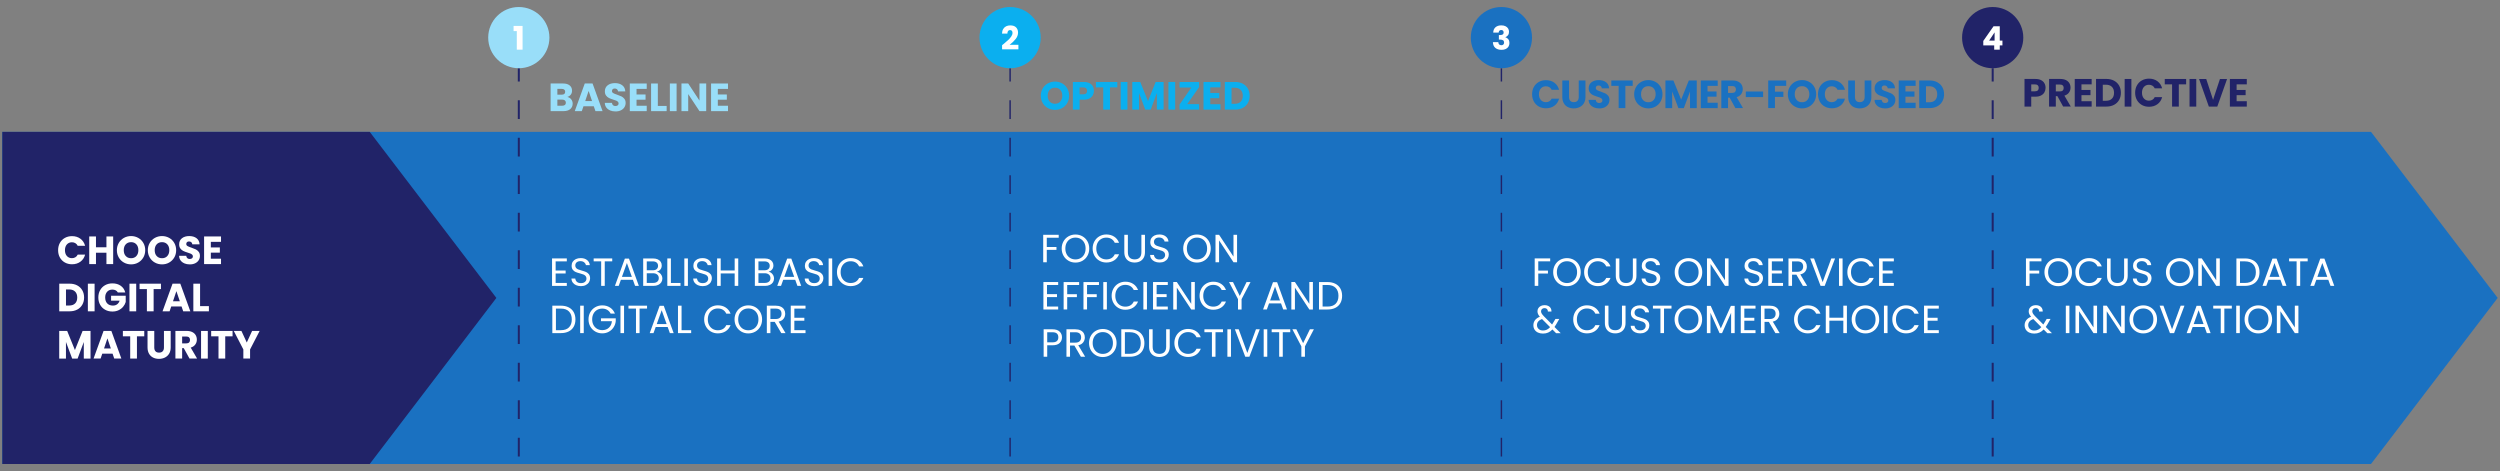 <?xml version="1.0" encoding="UTF-8"?><svg id="Layer_1" xmlns="http://www.w3.org/2000/svg" viewBox="0 0 1600 301.43"><rect x="0" y="0" width="1600" height="301.43" fill="#808080" stroke="none"/><polygon points="1517.45 296.94 1.49 296.94 1.49 84.4 1517.45 84.4 1598.51 190.67 1517.45 296.94" fill="#1a71c1"/><polygon points="236.63 296.94 1.49 296.94 1.49 84.4 236.63 84.4 317.68 190.67 236.63 296.94" fill="#212368"/><path d="M1306.53,165.4v1.86h-7.63v5.92h6.2v1.86h-6.2v7.91h-2.29v-17.56h9.93Z" fill="#fff"/><path d="M1312.8,181.99c-1.34-.76-2.41-1.83-3.19-3.2-.78-1.37-1.17-2.91-1.17-4.62s.39-3.25,1.17-4.62c.78-1.37,1.84-2.44,3.19-3.2s2.83-1.15,4.46-1.15,3.14.38,4.48,1.15,2.4,1.83,3.17,3.19c.77,1.36,1.16,2.91,1.16,4.64s-.39,3.28-1.16,4.64-1.83,2.42-3.17,3.19-2.84,1.15-4.48,1.15-3.12-.38-4.46-1.15ZM1320.57,180.29c.98-.57,1.75-1.39,2.32-2.44s.84-2.28.84-3.68-.28-2.64-.84-3.69c-.56-1.05-1.33-1.86-2.3-2.43-.97-.57-2.08-.86-3.33-.86s-2.35.29-3.33.86c-.97.57-1.74,1.38-2.3,2.43-.56,1.05-.84,2.28-.84,3.69s.28,2.62.84,3.68c.56,1.06,1.33,1.87,2.32,2.44.98.57,2.09.86,3.31.86s2.33-.29,3.31-.86Z" fill="#fff"/><path d="M1329.4,169.55c.77-1.37,1.83-2.44,3.16-3.21,1.33-.77,2.82-1.16,4.45-1.16,1.92,0,3.59.46,5.01,1.39,1.43.92,2.47,2.23,3.12,3.93h-2.75c-.49-1.06-1.19-1.87-2.1-2.44-.92-.57-2.01-.86-3.29-.86s-2.33.29-3.3.86c-.97.57-1.74,1.38-2.29,2.43-.55,1.05-.83,2.28-.83,3.69s.28,2.62.83,3.67c.55,1.05,1.32,1.86,2.29,2.43.97.57,2.07.86,3.3.86s2.37-.28,3.29-.84c.92-.56,1.62-1.37,2.1-2.43h2.75c-.66,1.68-1.7,2.98-3.12,3.89-1.43.92-3.1,1.37-5.01,1.37-1.63,0-3.11-.38-4.45-1.15-1.34-.76-2.39-1.83-3.16-3.19s-1.16-2.9-1.16-4.61.39-3.25,1.16-4.62Z" fill="#fff"/><path d="M1350.79,165.4v11.11c0,1.56.38,2.72,1.15,3.48s1.83,1.13,3.19,1.13,2.4-.38,3.16-1.13,1.15-1.92,1.15-3.48v-11.11h2.29v11.08c0,1.46-.29,2.69-.88,3.69-.59,1-1.38,1.74-2.38,2.23-1,.49-2.12.73-3.36.73s-2.36-.24-3.36-.73c-1-.49-1.79-1.23-2.37-2.23-.58-1-.87-2.23-.87-3.69v-11.08h2.29Z" fill="#fff"/><path d="M1368.01,182.52c-.92-.41-1.63-.98-2.15-1.71-.52-.73-.79-1.57-.81-2.53h2.44c.08.82.42,1.52,1.02,2.08.6.56,1.46.84,2.61.84s1.95-.27,2.58-.82c.63-.55.94-1.25.94-2.1,0-.67-.18-1.22-.55-1.64-.37-.42-.83-.74-1.39-.96s-1.3-.45-2.24-.71c-1.16-.3-2.09-.6-2.78-.91s-1.29-.78-1.79-1.42c-.5-.65-.74-1.52-.74-2.61,0-.96.24-1.81.73-2.54.49-.74,1.17-1.31,2.05-1.71.88-.4,1.89-.6,3.04-.6,1.65,0,2.99.41,4.04,1.23,1.05.82,1.64,1.91,1.78,3.27h-2.52c-.08-.67-.44-1.26-1.06-1.78-.62-.51-1.44-.77-2.47-.77-.96,0-1.74.25-2.34.74-.61.5-.91,1.19-.91,2.08,0,.64.18,1.16.54,1.56.36.4.81.71,1.33.92s1.27.45,2.23.72c1.16.32,2.09.63,2.8.94.71.31,1.31.79,1.81,1.44.5.65.76,1.52.76,2.63,0,.86-.23,1.66-.68,2.42-.45.76-1.12,1.37-2.02,1.84-.89.47-1.94.71-3.15.71s-2.2-.21-3.11-.62Z" fill="#fff"/><path d="M1390.57,181.99c-1.34-.76-2.41-1.83-3.19-3.2-.78-1.37-1.17-2.91-1.17-4.62s.39-3.25,1.17-4.62c.78-1.37,1.84-2.44,3.19-3.2s2.83-1.15,4.46-1.15,3.14.38,4.48,1.15,2.4,1.83,3.17,3.19c.77,1.36,1.16,2.91,1.16,4.64s-.39,3.28-1.16,4.64-1.83,2.42-3.17,3.19-2.84,1.15-4.48,1.15-3.12-.38-4.46-1.15ZM1398.34,180.29c.98-.57,1.75-1.39,2.32-2.44s.84-2.28.84-3.68-.28-2.64-.84-3.69c-.56-1.05-1.33-1.86-2.3-2.43-.97-.57-2.08-.86-3.33-.86s-2.35.29-3.33.86c-.97.57-1.74,1.38-2.3,2.43-.56,1.05-.84,2.28-.84,3.69s.28,2.62.84,3.68c.56,1.06,1.33,1.87,2.32,2.44.98.57,2.09.86,3.31.86s2.33-.29,3.31-.86Z" fill="#fff"/><path d="M1420.67,182.96h-2.29l-9.22-13.98v13.98h-2.29v-17.58h2.29l9.22,13.96v-13.96h2.29v17.58Z" fill="#fff"/><path d="M1441.75,166.47c1.4.71,2.48,1.73,3.22,3.06.75,1.33,1.12,2.89,1.12,4.69s-.37,3.35-1.12,4.67c-.75,1.32-1.82,2.33-3.22,3.02-1.4.7-3.06,1.05-4.98,1.05h-5.47v-17.56h5.47c1.91,0,3.57.36,4.98,1.07ZM1441.96,179.27c1.19-1.2,1.79-2.88,1.79-5.05s-.6-3.89-1.8-5.11c-1.2-1.23-2.93-1.84-5.18-1.84h-3.17v13.81h3.17c2.27,0,4-.6,5.19-1.8Z" fill="#fff"/><path d="M1459.5,179.06h-7.66l-1.41,3.9h-2.42l6.35-17.46h2.65l6.32,17.46h-2.42l-1.41-3.9ZM1458.84,177.19l-3.17-8.87-3.17,8.87h6.35Z" fill="#fff"/><path d="M1476.91,165.4v1.86h-4.79v15.7h-2.29v-15.7h-4.81v-1.86h11.89Z" fill="#fff"/><path d="M1490.11,179.06h-7.66l-1.41,3.9h-2.42l6.35-17.46h2.65l6.32,17.46h-2.42l-1.41-3.9ZM1489.45,177.19l-3.17-8.87-3.17,8.87h6.35Z" fill="#fff"/><path d="M1310.25,213.19l-2.29-2.32c-.86.89-1.77,1.55-2.75,1.98-.97.43-2.08.64-3.3.64s-2.28-.22-3.21-.65c-.93-.44-1.65-1.06-2.17-1.86-.51-.81-.77-1.75-.77-2.82,0-1.23.35-2.31,1.04-3.24s1.73-1.67,3.09-2.2c-.54-.64-.92-1.23-1.16-1.76-.24-.54-.35-1.12-.35-1.76,0-.74.19-1.41.57-2,.38-.6.92-1.06,1.62-1.4s1.52-.5,2.44-.5,1.7.18,2.37.53,1.18.84,1.51,1.47c.34.63.49,1.33.45,2.1h-2.29c.02-.69-.18-1.23-.58-1.62-.4-.39-.92-.59-1.56-.59-.67,0-1.21.19-1.62.57-.41.38-.62.86-.62,1.45,0,.5.14.99.42,1.46.28.47.74,1.05,1.4,1.74l5.24,5.27.45-.71,1.71-2.87h2.47l-2.07,3.58c-.29.5-.62,1.03-1.01,1.59l3.96,3.96h-3ZM1304.37,211c.73-.35,1.42-.9,2.08-1.64l-5.17-5.19c-2.15.82-3.22,2.12-3.22,3.9,0,.99.36,1.81,1.07,2.47.71.66,1.64.98,2.78.98.91,0,1.73-.18,2.46-.53Z" fill="#fff"/><path d="M1324.41,195.63v17.56h-2.29v-17.56h2.29Z" fill="#fff"/><path d="M1342.12,213.19h-2.29l-9.22-13.98v13.98h-2.29v-17.58h2.29l9.22,13.96v-13.96h2.29v17.58Z" fill="#fff"/><path d="M1359.83,213.19h-2.29l-9.22-13.98v13.98h-2.29v-17.58h2.29l9.22,13.96v-13.96h2.29v17.58Z" fill="#fff"/><path d="M1367.24,212.22c-1.34-.76-2.41-1.83-3.19-3.2-.78-1.37-1.17-2.91-1.17-4.62s.39-3.25,1.17-4.62c.78-1.37,1.84-2.44,3.19-3.2s2.83-1.15,4.46-1.15,3.14.38,4.48,1.15,2.4,1.83,3.17,3.19c.77,1.36,1.16,2.91,1.16,4.64s-.39,3.28-1.16,4.64-1.83,2.42-3.17,3.19-2.84,1.15-4.48,1.15-3.12-.38-4.46-1.15ZM1375.01,210.52c.98-.57,1.75-1.39,2.32-2.44s.84-2.28.84-3.68-.28-2.64-.84-3.69c-.56-1.05-1.33-1.86-2.3-2.43-.97-.57-2.08-.86-3.33-.86s-2.35.29-3.33.86c-.97.57-1.74,1.38-2.3,2.43-.56,1.05-.84,2.28-.84,3.69s.28,2.62.84,3.68c.56,1.06,1.33,1.87,2.32,2.44.98.57,2.09.86,3.31.86s2.33-.29,3.31-.86Z" fill="#fff"/><path d="M1398.05,195.63l-6.63,17.56h-2.65l-6.62-17.56h2.44l5.52,15.14,5.52-15.14h2.42Z" fill="#fff"/><path d="M1410.95,209.29h-7.66l-1.41,3.9h-2.42l6.35-17.46h2.65l6.32,17.46h-2.42l-1.41-3.9ZM1410.29,207.42l-3.17-8.87-3.17,8.87h6.35Z" fill="#fff"/><path d="M1428.36,195.63v1.86h-4.79v15.7h-2.29v-15.7h-4.81v-1.86h11.89Z" fill="#fff"/><path d="M1433.47,195.63v17.56h-2.29v-17.56h2.29Z" fill="#fff"/><path d="M1440.88,212.22c-1.34-.76-2.41-1.83-3.19-3.2-.78-1.37-1.17-2.91-1.17-4.62s.39-3.25,1.17-4.62c.78-1.37,1.84-2.44,3.19-3.2s2.83-1.15,4.46-1.15,3.14.38,4.48,1.15,2.4,1.83,3.17,3.19c.77,1.36,1.16,2.91,1.16,4.64s-.39,3.28-1.16,4.64-1.83,2.42-3.17,3.19-2.84,1.15-4.48,1.15-3.12-.38-4.46-1.15ZM1448.65,210.52c.98-.57,1.75-1.39,2.32-2.44s.84-2.28.84-3.68-.28-2.64-.84-3.69c-.56-1.05-1.33-1.86-2.3-2.43-.97-.57-2.08-.86-3.33-.86s-2.35.29-3.33.86c-.97.57-1.74,1.38-2.3,2.43-.56,1.05-.84,2.28-.84,3.69s.28,2.62.84,3.68c.56,1.06,1.33,1.87,2.32,2.44.98.57,2.09.86,3.31.86s2.33-.29,3.31-.86Z" fill="#fff"/><path d="M1470.98,213.19h-2.29l-9.22-13.98v13.98h-2.29v-17.58h2.29l9.22,13.96v-13.96h2.29v17.58Z" fill="#fff"/><rect x="1294.2" y="47.15" width="260.64" height="89.75" transform="translate(-.28 4.38) rotate(-.18)" fill="none"/><path d="M1308.46,59.04c-.47.85-1.19,1.53-2.17,2.05-.97.52-2.18.78-3.63.78h-2.67v6.35h-4.31v-17.69h6.98c1.41,0,2.6.24,3.58.73.97.49,1.7,1.16,2.19,2.02s.73,1.84.73,2.95c0,1.02-.24,1.96-.71,2.81ZM1304.18,57.87c.4-.39.6-.93.6-1.64s-.2-1.25-.6-1.64c-.4-.39-1.02-.58-1.84-.58h-2.34v4.43h2.34c.82,0,1.44-.19,1.84-.58Z" fill="#212368"/><path d="M1320.43,68.22l-3.68-6.68h-1.03v6.68h-4.31v-17.69h7.23c1.39,0,2.58.24,3.57.73.98.49,1.72,1.16,2.2,2,.49.85.73,1.79.73,2.83,0,1.18-.33,2.23-1,3.15-.66.92-1.64,1.58-2.93,1.96l4.08,7h-4.86ZM1315.72,58.5h2.67c.79,0,1.38-.19,1.78-.58.39-.39.59-.93.59-1.64s-.2-1.2-.59-1.59c-.39-.39-.99-.58-1.78-.58h-2.67v4.38Z" fill="#212368"/><path d="M1332.14,53.99v3.58h5.77v3.33h-5.77v3.88h6.52v3.45h-10.83v-17.69h10.83v3.45h-6.52Z" fill="#212368"/><path d="M1352.98,51.64c1.39.74,2.47,1.78,3.24,3.11.76,1.34,1.15,2.88,1.15,4.62s-.38,3.27-1.15,4.61c-.76,1.34-1.85,2.39-3.25,3.12-1.4.74-3.03,1.11-4.88,1.11h-6.63v-17.69h6.63c1.86,0,3.49.37,4.89,1.11ZM1351.62,63.16c.91-.89,1.36-2.15,1.36-3.78s-.45-2.9-1.36-3.8c-.91-.91-2.18-1.36-3.8-1.36h-2.04v10.28h2.04c1.63,0,2.9-.44,3.8-1.34Z" fill="#212368"/><path d="M1364.09,50.54v17.69h-4.31v-17.69h4.31Z" fill="#212368"/><path d="M1367.62,54.68c.76-1.37,1.81-2.44,3.16-3.2,1.35-.76,2.88-1.15,4.6-1.15,2.1,0,3.9.55,5.39,1.66,1.49,1.11,2.49,2.62,3,4.53h-4.74c-.35-.74-.85-1.3-1.5-1.69-.65-.39-1.38-.58-2.21-.58-1.33,0-2.4.46-3.22,1.39-.82.92-1.23,2.16-1.23,3.7s.41,2.78,1.23,3.7c.82.92,1.9,1.39,3.22,1.39.82,0,1.56-.19,2.21-.58.65-.39,1.15-.95,1.5-1.69h4.74c-.5,1.91-1.5,3.42-3,4.52-1.5,1.1-3.29,1.65-5.39,1.65-1.71,0-3.25-.38-4.6-1.15-1.35-.76-2.41-1.83-3.16-3.19-.76-1.36-1.13-2.91-1.13-4.66s.38-3.3,1.13-4.67Z" fill="#212368"/><path d="M1399.13,50.54v3.45h-4.69v14.23h-4.31v-14.23h-4.69v-3.45h13.68Z" fill="#212368"/><path d="M1405.61,50.54v17.69h-4.31v-17.69h4.31Z" fill="#212368"/><path d="M1425.33,50.54l-6.27,17.69h-5.39l-6.27-17.69h4.58l4.38,13.35,4.41-13.35h4.56Z" fill="#212368"/><path d="M1431.43,53.99v3.58h5.77v3.33h-5.77v3.88h6.52v3.45h-10.83v-17.69h10.83v3.45h-6.52Z" fill="#212368"/><path d="M992.12,165.4v1.86h-7.63v5.92h6.2v1.86h-6.2v7.91h-2.29v-17.56h9.93Z" fill="#fff"/><path d="M998.39,181.99c-1.34-.76-2.41-1.83-3.19-3.2-.78-1.37-1.17-2.91-1.17-4.62s.39-3.25,1.17-4.62c.78-1.37,1.84-2.44,3.19-3.2s2.83-1.15,4.46-1.15,3.14.38,4.48,1.15,2.4,1.83,3.17,3.19c.77,1.36,1.16,2.91,1.16,4.64s-.39,3.28-1.16,4.64-1.83,2.42-3.17,3.19-2.84,1.15-4.48,1.15-3.12-.38-4.46-1.15ZM1006.17,180.29c.98-.57,1.75-1.39,2.32-2.44s.84-2.28.84-3.68-.28-2.64-.84-3.69c-.56-1.05-1.33-1.86-2.3-2.43-.97-.57-2.08-.86-3.33-.86s-2.35.29-3.33.86c-.97.57-1.74,1.38-2.3,2.43-.56,1.05-.84,2.28-.84,3.69s.28,2.62.84,3.68c.56,1.06,1.33,1.87,2.32,2.44.98.57,2.09.86,3.31.86s2.33-.29,3.31-.86Z" fill="#fff"/><path d="M1015,169.55c.77-1.37,1.83-2.44,3.16-3.21,1.33-.77,2.82-1.16,4.45-1.16,1.92,0,3.59.46,5.01,1.39,1.43.92,2.47,2.23,3.12,3.93h-2.75c-.49-1.06-1.19-1.87-2.1-2.44-.92-.57-2.01-.86-3.29-.86s-2.33.29-3.3.86c-.97.57-1.74,1.38-2.29,2.43-.55,1.05-.83,2.28-.83,3.69s.28,2.62.83,3.67c.55,1.05,1.32,1.86,2.29,2.43.97.57,2.07.86,3.3.86s2.37-.28,3.29-.84c.92-.56,1.62-1.37,2.1-2.43h2.75c-.66,1.68-1.7,2.98-3.12,3.89-1.43.92-3.1,1.37-5.01,1.37-1.63,0-3.11-.38-4.45-1.15-1.34-.76-2.39-1.83-3.16-3.19s-1.16-2.9-1.16-4.61.39-3.25,1.16-4.62Z" fill="#fff"/><path d="M1036.38,165.4v11.11c0,1.56.38,2.72,1.15,3.48s1.83,1.13,3.19,1.13,2.4-.38,3.16-1.13,1.15-1.92,1.15-3.48v-11.11h2.29v11.08c0,1.46-.29,2.69-.88,3.69-.59,1-1.38,1.74-2.38,2.23-1,.49-2.12.73-3.36.73s-2.36-.24-3.36-.73c-1-.49-1.79-1.23-2.37-2.23-.58-1-.87-2.23-.87-3.69v-11.08h2.29Z" fill="#fff"/><path d="M1053.6,182.52c-.92-.41-1.63-.98-2.15-1.71-.52-.73-.79-1.57-.81-2.53h2.44c.08.82.42,1.52,1.02,2.08.6.56,1.46.84,2.61.84s1.95-.27,2.58-.82c.63-.55.94-1.25.94-2.1,0-.67-.18-1.22-.55-1.64-.37-.42-.83-.74-1.39-.96s-1.3-.45-2.24-.71c-1.16-.3-2.09-.6-2.78-.91s-1.29-.78-1.79-1.42c-.5-.65-.74-1.52-.74-2.61,0-.96.24-1.81.73-2.54.49-.74,1.17-1.31,2.05-1.71.88-.4,1.89-.6,3.04-.6,1.65,0,2.99.41,4.04,1.23,1.05.82,1.64,1.91,1.78,3.27h-2.52c-.08-.67-.44-1.26-1.06-1.78-.62-.51-1.44-.77-2.47-.77-.96,0-1.74.25-2.34.74-.61.5-.91,1.19-.91,2.08,0,.64.18,1.16.54,1.56.36.4.81.71,1.33.92s1.27.45,2.23.72c1.16.32,2.09.63,2.8.94.71.31,1.31.79,1.81,1.44.5.65.76,1.52.76,2.63,0,.86-.23,1.66-.68,2.42-.45.76-1.12,1.37-2.02,1.84-.89.47-1.94.71-3.15.71s-2.2-.21-3.11-.62Z" fill="#fff"/><path d="M1076.16,181.99c-1.34-.76-2.41-1.83-3.19-3.2-.78-1.37-1.17-2.91-1.17-4.62s.39-3.25,1.17-4.62c.78-1.37,1.84-2.44,3.19-3.2s2.83-1.15,4.46-1.15,3.14.38,4.48,1.15,2.4,1.83,3.17,3.19c.77,1.36,1.16,2.91,1.16,4.64s-.39,3.28-1.16,4.64-1.83,2.42-3.17,3.19-2.84,1.15-4.48,1.15-3.12-.38-4.46-1.15ZM1083.94,180.29c.98-.57,1.75-1.39,2.32-2.44s.84-2.28.84-3.68-.28-2.64-.84-3.69c-.56-1.05-1.33-1.86-2.3-2.43-.97-.57-2.08-.86-3.33-.86s-2.35.29-3.33.86c-.97.57-1.74,1.38-2.3,2.43-.56,1.05-.84,2.28-.84,3.69s.28,2.62.84,3.68c.56,1.06,1.33,1.87,2.32,2.44.98.57,2.09.86,3.31.86s2.33-.29,3.31-.86Z" fill="#fff"/><path d="M1106.27,182.96h-2.29l-9.22-13.98v13.98h-2.29v-17.58h2.29l9.22,13.96v-13.96h2.29v17.58Z" fill="#fff"/><path d="M1119.36,182.52c-.92-.41-1.63-.98-2.15-1.71-.52-.73-.79-1.57-.81-2.53h2.44c.08.82.42,1.52,1.02,2.08.6.56,1.46.84,2.61.84s1.95-.27,2.58-.82c.63-.55.94-1.25.94-2.1,0-.67-.18-1.22-.55-1.64-.37-.42-.83-.74-1.39-.96s-1.3-.45-2.24-.71c-1.16-.3-2.09-.6-2.78-.91s-1.29-.78-1.79-1.42c-.5-.65-.74-1.52-.74-2.61,0-.96.24-1.81.73-2.54.49-.74,1.17-1.31,2.05-1.71.88-.4,1.89-.6,3.04-.6,1.65,0,2.99.41,4.04,1.23,1.05.82,1.64,1.91,1.78,3.27h-2.52c-.08-.67-.44-1.26-1.06-1.78-.62-.51-1.44-.77-2.47-.77-.96,0-1.74.25-2.34.74-.61.5-.91,1.19-.91,2.08,0,.64.18,1.16.54,1.56.36.4.81.71,1.33.92s1.27.45,2.23.72c1.16.32,2.09.63,2.8.94.71.31,1.31.79,1.81,1.44.5.65.76,1.52.76,2.63,0,.86-.23,1.66-.68,2.42-.45.76-1.12,1.37-2.02,1.84-.89.47-1.94.71-3.15.71s-2.2-.21-3.11-.62Z" fill="#fff"/><path d="M1133.98,167.27v5.87h6.4v1.89h-6.4v6.05h7.16v1.89h-9.45v-17.58h9.45v1.89h-7.16Z" fill="#fff"/><path d="M1153.86,182.96l-4.18-7.18h-2.77v7.18h-2.29v-17.56h5.67c1.33,0,2.45.23,3.36.68.92.45,1.6,1.07,2.05,1.84.45.77.68,1.65.68,2.65,0,1.21-.35,2.28-1.05,3.2s-1.74,1.54-3.14,1.84l4.41,7.36h-2.75ZM1146.91,173.94h3.38c1.24,0,2.17-.31,2.8-.92.62-.61.93-1.43.93-2.46s-.31-1.85-.92-2.42c-.61-.57-1.55-.86-2.81-.86h-3.38v6.65Z" fill="#fff"/><path d="M1174.44,165.4l-6.63,17.56h-2.65l-6.62-17.56h2.44l5.52,15.14,5.52-15.14h2.42Z" fill="#fff"/><path d="M1179.25,165.4v17.56h-2.29v-17.56h2.29Z" fill="#fff"/><path d="M1183.46,169.55c.77-1.37,1.83-2.44,3.16-3.21,1.33-.77,2.82-1.16,4.45-1.16,1.92,0,3.59.46,5.01,1.39,1.43.92,2.47,2.23,3.12,3.93h-2.75c-.49-1.06-1.19-1.87-2.1-2.44-.92-.57-2.01-.86-3.29-.86s-2.33.29-3.3.86c-.97.57-1.74,1.38-2.29,2.43-.55,1.05-.83,2.28-.83,3.69s.28,2.62.83,3.67c.55,1.05,1.32,1.86,2.29,2.43.97.57,2.07.86,3.3.86s2.37-.28,3.29-.84c.92-.56,1.62-1.37,2.1-2.43h2.75c-.66,1.68-1.7,2.98-3.12,3.89-1.43.92-3.1,1.37-5.01,1.37-1.63,0-3.11-.38-4.45-1.15-1.34-.76-2.39-1.83-3.16-3.19s-1.16-2.9-1.16-4.61.39-3.25,1.16-4.62Z" fill="#fff"/><path d="M1204.9,167.27v5.87h6.4v1.89h-6.4v6.05h7.16v1.89h-9.45v-17.58h9.45v1.89h-7.16Z" fill="#fff"/><path d="M995.85,213.19l-2.29-2.32c-.86.89-1.77,1.55-2.75,1.98-.97.43-2.08.64-3.3.64s-2.28-.22-3.21-.65c-.93-.44-1.65-1.06-2.17-1.86-.51-.81-.77-1.75-.77-2.82,0-1.23.35-2.31,1.04-3.24s1.73-1.67,3.09-2.2c-.54-.64-.92-1.23-1.16-1.76-.24-.54-.35-1.12-.35-1.76,0-.74.19-1.41.57-2,.38-.6.92-1.06,1.62-1.4s1.52-.5,2.44-.5,1.7.18,2.37.53,1.18.84,1.51,1.47c.34.63.49,1.33.45,2.1h-2.29c.02-.69-.18-1.23-.58-1.62-.4-.39-.92-.59-1.56-.59-.67,0-1.21.19-1.62.57-.41.38-.62.86-.62,1.45,0,.5.14.99.42,1.46.28.47.74,1.05,1.4,1.74l5.24,5.27.45-.71,1.71-2.87h2.47l-2.07,3.58c-.29.5-.62,1.03-1.01,1.59l3.96,3.96h-3ZM989.97,211c.73-.35,1.42-.9,2.08-1.64l-5.17-5.19c-2.15.82-3.22,2.12-3.22,3.9,0,.99.36,1.81,1.07,2.47.71.66,1.64.98,2.78.98.91,0,1.73-.18,2.46-.53Z" fill="#fff"/><path d="M1008.02,199.78c.77-1.37,1.83-2.44,3.16-3.21,1.33-.77,2.82-1.16,4.45-1.16,1.92,0,3.59.46,5.01,1.39,1.43.92,2.47,2.23,3.12,3.93h-2.75c-.49-1.06-1.19-1.87-2.1-2.44-.92-.57-2.01-.86-3.29-.86s-2.33.29-3.3.86c-.97.57-1.74,1.38-2.29,2.43-.55,1.05-.83,2.28-.83,3.69s.28,2.62.83,3.67c.55,1.05,1.32,1.86,2.29,2.43.97.57,2.07.86,3.3.86s2.37-.28,3.29-.84c.92-.56,1.62-1.37,2.1-2.43h2.75c-.66,1.68-1.7,2.98-3.12,3.89-1.43.92-3.1,1.37-5.01,1.37-1.63,0-3.11-.38-4.45-1.15-1.34-.76-2.39-1.83-3.16-3.19s-1.16-2.9-1.16-4.61.39-3.25,1.16-4.62Z" fill="#fff"/><path d="M1029.41,195.63v11.11c0,1.56.38,2.72,1.15,3.48s1.83,1.13,3.19,1.13,2.4-.38,3.16-1.13,1.15-1.92,1.15-3.48v-11.11h2.29v11.08c0,1.46-.29,2.69-.88,3.69-.59,1-1.38,1.74-2.38,2.23-1,.49-2.12.73-3.36.73s-2.36-.24-3.36-.73c-1-.49-1.79-1.23-2.37-2.23-.58-1-.87-2.23-.87-3.69v-11.08h2.29Z" fill="#fff"/><path d="M1046.62,212.75c-.92-.41-1.63-.98-2.15-1.71-.52-.73-.79-1.57-.81-2.53h2.44c.08.82.42,1.52,1.02,2.08.6.56,1.46.84,2.61.84s1.95-.27,2.58-.82c.63-.55.94-1.25.94-2.1,0-.67-.18-1.22-.55-1.64-.37-.42-.83-.74-1.39-.96s-1.3-.45-2.24-.71c-1.16-.3-2.09-.6-2.78-.91s-1.29-.78-1.79-1.42c-.5-.65-.74-1.52-.74-2.61,0-.96.24-1.81.73-2.54.49-.74,1.17-1.31,2.05-1.71.88-.4,1.89-.6,3.04-.6,1.65,0,2.99.41,4.04,1.23,1.05.82,1.64,1.91,1.78,3.27h-2.52c-.08-.67-.44-1.26-1.06-1.78-.62-.51-1.44-.77-2.47-.77-.96,0-1.74.25-2.34.74-.61.5-.91,1.19-.91,2.08,0,.64.18,1.16.54,1.56.36.4.81.71,1.33.92s1.27.45,2.23.72c1.16.32,2.09.63,2.8.94.71.31,1.31.79,1.81,1.44.5.65.76,1.52.76,2.63,0,.86-.23,1.66-.68,2.42-.45.76-1.12,1.37-2.02,1.84-.89.47-1.94.71-3.15.71s-2.2-.21-3.11-.62Z" fill="#fff"/><path d="M1069.76,195.63v1.86h-4.79v15.7h-2.29v-15.7h-4.81v-1.86h11.89Z" fill="#fff"/><path d="M1076.09,212.22c-1.34-.76-2.41-1.83-3.19-3.2-.78-1.37-1.17-2.91-1.17-4.62s.39-3.25,1.17-4.62c.78-1.37,1.84-2.44,3.19-3.2s2.83-1.15,4.46-1.15,3.14.38,4.48,1.15,2.4,1.83,3.17,3.19c.77,1.36,1.16,2.91,1.16,4.64s-.39,3.28-1.16,4.64-1.83,2.42-3.17,3.19-2.84,1.15-4.48,1.15-3.12-.38-4.46-1.15ZM1083.86,210.52c.98-.57,1.75-1.39,2.32-2.44s.84-2.28.84-3.68-.28-2.64-.84-3.69c-.56-1.05-1.33-1.86-2.3-2.43-.97-.57-2.08-.86-3.33-.86s-2.35.29-3.33.86c-.97.57-1.74,1.38-2.3,2.43-.56,1.05-.84,2.28-.84,3.69s.28,2.62.84,3.68c.56,1.06,1.33,1.87,2.32,2.44.98.57,2.09.86,3.31.86s2.33-.29,3.31-.86Z" fill="#fff"/><path d="M1110.2,195.76v17.43h-2.29v-13l-5.79,13h-1.61l-5.82-13.02v13.02h-2.29v-17.43h2.47l6.45,14.41,6.45-14.41h2.44Z" fill="#fff"/><path d="M1116.37,197.5v5.87h6.4v1.89h-6.4v6.05h7.16v1.89h-9.45v-17.58h9.45v1.89h-7.16Z" fill="#fff"/><path d="M1136.25,213.19l-4.18-7.18h-2.77v7.18h-2.29v-17.56h5.67c1.33,0,2.45.23,3.36.68.92.45,1.6,1.07,2.05,1.84.45.77.68,1.65.68,2.65,0,1.21-.35,2.28-1.05,3.2s-1.74,1.54-3.14,1.84l4.41,7.36h-2.75ZM1129.29,204.17h3.38c1.24,0,2.17-.31,2.8-.92.62-.61.93-1.43.93-2.46s-.31-1.85-.92-2.42c-.61-.57-1.55-.86-2.81-.86h-3.38v6.65Z" fill="#fff"/><path d="M1149.35,199.78c.77-1.37,1.83-2.44,3.16-3.21,1.33-.77,2.82-1.16,4.45-1.16,1.92,0,3.59.46,5.01,1.39,1.43.92,2.47,2.23,3.12,3.93h-2.75c-.49-1.06-1.19-1.87-2.1-2.44-.92-.57-2.01-.86-3.29-.86s-2.33.29-3.3.86c-.97.57-1.74,1.38-2.29,2.43-.55,1.05-.83,2.28-.83,3.69s.28,2.62.83,3.67c.55,1.05,1.32,1.86,2.29,2.43.97.57,2.07.86,3.3.86s2.37-.28,3.29-.84c.92-.56,1.62-1.37,2.1-2.43h2.75c-.66,1.68-1.7,2.98-3.12,3.89-1.43.92-3.1,1.37-5.01,1.37-1.63,0-3.11-.38-4.45-1.15-1.34-.76-2.39-1.83-3.16-3.19s-1.16-2.9-1.16-4.61.39-3.25,1.16-4.62Z" fill="#fff"/><path d="M1182.02,195.63v17.56h-2.29v-7.96h-8.94v7.96h-2.29v-17.56h2.29v7.71h8.94v-7.71h2.29Z" fill="#fff"/><path d="M1189.43,212.22c-1.34-.76-2.41-1.83-3.19-3.2-.78-1.37-1.17-2.91-1.17-4.62s.39-3.25,1.17-4.62c.78-1.37,1.84-2.44,3.19-3.2s2.83-1.15,4.46-1.15,3.14.38,4.48,1.15,2.4,1.83,3.17,3.19c.77,1.36,1.16,2.91,1.16,4.64s-.39,3.28-1.16,4.64-1.83,2.42-3.17,3.19-2.84,1.15-4.48,1.15-3.12-.38-4.46-1.15ZM1197.2,210.52c.98-.57,1.75-1.39,2.32-2.44s.84-2.28.84-3.68-.28-2.64-.84-3.69c-.56-1.05-1.33-1.86-2.3-2.43-.97-.57-2.08-.86-3.33-.86s-2.35.29-3.33.86c-.97.57-1.74,1.38-2.3,2.43-.56,1.05-.84,2.28-.84,3.69s.28,2.62.84,3.68c.56,1.06,1.33,1.87,2.32,2.44.98.57,2.09.86,3.31.86s2.33-.29,3.31-.86Z" fill="#fff"/><path d="M1208.02,195.63v17.56h-2.29v-17.56h2.29Z" fill="#fff"/><path d="M1212.23,199.78c.77-1.37,1.83-2.44,3.16-3.21,1.33-.77,2.82-1.16,4.45-1.16,1.92,0,3.59.46,5.01,1.39,1.43.92,2.47,2.23,3.12,3.93h-2.75c-.49-1.06-1.19-1.87-2.1-2.44-.92-.57-2.01-.86-3.29-.86s-2.33.29-3.3.86c-.97.57-1.74,1.38-2.29,2.43-.55,1.05-.83,2.28-.83,3.69s.28,2.62.83,3.67c.55,1.05,1.32,1.86,2.29,2.43.97.57,2.07.86,3.3.86s2.37-.28,3.29-.84c.92-.56,1.62-1.37,2.1-2.43h2.75c-.66,1.68-1.7,2.98-3.12,3.89-1.43.92-3.1,1.37-5.01,1.37-1.63,0-3.11-.38-4.45-1.15-1.34-.76-2.39-1.83-3.16-3.19s-1.16-2.9-1.16-4.61.39-3.25,1.16-4.62Z" fill="#fff"/><path d="M1233.67,197.5v5.87h6.4v1.89h-6.4v6.05h7.16v1.89h-9.45v-17.58h9.45v1.89h-7.16Z" fill="#fff"/><rect x="979.79" y="48.11" width="287.58" height="89.75" transform="translate(-.25 3.13) rotate(-.16)" fill="none"/><path d="M981.67,55.65c.76-1.37,1.81-2.44,3.16-3.2,1.35-.76,2.88-1.15,4.6-1.15,2.1,0,3.9.55,5.39,1.66,1.49,1.11,2.49,2.62,3,4.53h-4.74c-.35-.74-.85-1.3-1.5-1.69-.65-.39-1.38-.58-2.21-.58-1.33,0-2.4.46-3.22,1.39-.82.92-1.23,2.16-1.23,3.7s.41,2.78,1.23,3.7c.82.92,1.9,1.39,3.22,1.39.82,0,1.56-.19,2.21-.58.65-.39,1.15-.95,1.5-1.69h4.74c-.5,1.91-1.5,3.42-3,4.52-1.5,1.1-3.29,1.65-5.39,1.65-1.71,0-3.25-.38-4.6-1.15-1.35-.76-2.41-1.83-3.16-3.19-.76-1.36-1.13-2.91-1.13-4.66s.38-3.3,1.13-4.67Z" fill="#1a71c1"/><path d="M1004.19,51.5v10.58c0,1.06.26,1.87.78,2.44.52.57,1.29.86,2.29.86s1.78-.29,2.32-.86c.54-.57.81-1.39.81-2.44v-10.58h4.31v10.56c0,1.58-.34,2.91-1.01,4.01-.67,1.09-1.57,1.91-2.71,2.47-1.13.55-2.4.83-3.79.83s-2.64-.27-3.74-.82c-1.1-.55-1.97-1.37-2.61-2.47-.64-1.1-.96-2.44-.96-4.02v-10.56h4.31Z" fill="#1a71c1"/><path d="M1020.14,68.74c-1.02-.42-1.84-1.04-2.46-1.86-.61-.82-.94-1.81-.97-2.97h4.58c.07.65.29,1.15.68,1.5s.89.52,1.51.52,1.14-.15,1.51-.44c.37-.29.55-.7.55-1.22,0-.44-.15-.8-.44-1.08s-.66-.52-1.08-.71c-.43-.18-1.04-.39-1.83-.63-1.14-.35-2.07-.71-2.8-1.06-.72-.35-1.34-.87-1.86-1.56-.52-.69-.78-1.59-.78-2.7,0-1.65.6-2.93,1.79-3.87,1.19-.93,2.75-1.4,4.66-1.4s3.52.47,4.71,1.4,1.83,2.23,1.92,3.89h-4.66c-.03-.57-.24-1.02-.63-1.35-.39-.33-.88-.49-1.49-.49-.52,0-.94.14-1.26.42-.32.28-.48.68-.48,1.2,0,.57.27,1.02.81,1.33.54.32,1.38.66,2.52,1.03,1.14.39,2.07.76,2.78,1.11s1.33.87,1.85,1.54c.52.67.78,1.54.78,2.6s-.26,1.92-.77,2.75c-.51.82-1.25,1.48-2.23,1.97-.97.49-2.12.73-3.45.73s-2.45-.21-3.48-.63Z" fill="#1a71c1"/><path d="M1044.93,51.5v3.45h-4.69v14.23h-4.31v-14.23h-4.69v-3.45h13.68Z" fill="#1a71c1"/><path d="M1050.38,68.21c-1.39-.77-2.49-1.85-3.3-3.24-.82-1.39-1.22-2.94-1.22-4.67s.41-3.28,1.22-4.66c.81-1.38,1.91-2.45,3.3-3.23,1.39-.77,2.91-1.16,4.57-1.16s3.19.39,4.57,1.16c1.38.77,2.48,1.85,3.27,3.23s1.2,2.93,1.2,4.66-.4,3.29-1.21,4.67c-.81,1.39-1.9,2.46-3.27,3.24-1.38.77-2.9,1.16-4.56,1.16s-3.19-.39-4.57-1.16ZM1058.34,64.02c.85-.94,1.27-2.18,1.27-3.73s-.42-2.81-1.27-3.74c-.85-.93-1.98-1.4-3.39-1.4s-2.57.46-3.41,1.39c-.85.92-1.27,2.18-1.27,3.75s.42,2.81,1.27,3.74c.85.93,1.99,1.4,3.41,1.4s2.54-.47,3.39-1.41Z" fill="#1a71c1"/><path d="M1085.92,51.5v17.69h-4.31v-10.61l-3.96,10.61h-3.48l-3.98-10.63v10.63h-4.31v-17.69h5.09l4.96,12.24,4.91-12.24h5.06Z" fill="#1a71c1"/><path d="M1092.82,54.96v3.58h5.77v3.33h-5.77v3.88h6.52v3.45h-10.83v-17.69h10.83v3.45h-6.52Z" fill="#1a71c1"/><path d="M1110.66,69.19l-3.68-6.68h-1.03v6.68h-4.31v-17.69h7.23c1.39,0,2.58.24,3.57.73.98.49,1.72,1.16,2.2,2,.49.85.73,1.79.73,2.83,0,1.18-.33,2.23-1,3.15-.66.92-1.64,1.58-2.93,1.96l4.08,7h-4.86ZM1105.95,59.46h2.67c.79,0,1.38-.19,1.78-.58.39-.39.59-.93.59-1.64s-.2-1.2-.59-1.59c-.39-.39-.99-.58-1.78-.58h-2.67v4.38Z" fill="#1a71c1"/><path d="M1128.39,58.56v3.58h-11.08v-3.58h11.08Z" fill="#1a71c1"/><path d="M1143.18,51.5v3.45h-7.21v3.73h5.39v3.35h-5.39v7.15h-4.31v-17.69h11.51Z" fill="#1a71c1"/><path d="M1148.74,68.21c-1.39-.77-2.49-1.85-3.3-3.24-.82-1.39-1.22-2.94-1.22-4.67s.41-3.28,1.22-4.66c.81-1.38,1.91-2.45,3.3-3.23,1.39-.77,2.91-1.16,4.57-1.16s3.19.39,4.57,1.16c1.38.77,2.48,1.85,3.27,3.23s1.2,2.93,1.2,4.66-.4,3.29-1.21,4.67c-.81,1.39-1.9,2.46-3.27,3.24-1.38.77-2.9,1.16-4.56,1.16s-3.19-.39-4.57-1.16ZM1156.7,64.02c.85-.94,1.27-2.18,1.27-3.73s-.42-2.81-1.27-3.74c-.85-.93-1.98-1.4-3.39-1.4s-2.57.46-3.41,1.39c-.85.92-1.27,2.18-1.27,3.75s.42,2.81,1.27,3.74c.85.93,1.99,1.4,3.41,1.4s2.54-.47,3.39-1.41Z" fill="#1a71c1"/><path d="M1164.64,55.65c.76-1.37,1.81-2.44,3.16-3.2,1.35-.76,2.88-1.15,4.6-1.15,2.1,0,3.9.55,5.39,1.66,1.49,1.11,2.49,2.62,3,4.53h-4.74c-.35-.74-.85-1.3-1.5-1.69-.65-.39-1.38-.58-2.21-.58-1.33,0-2.4.46-3.22,1.39-.82.92-1.23,2.16-1.23,3.7s.41,2.78,1.23,3.7c.82.92,1.9,1.39,3.22,1.39.82,0,1.56-.19,2.21-.58.65-.39,1.15-.95,1.5-1.69h4.74c-.5,1.91-1.5,3.42-3,4.52-1.5,1.1-3.29,1.65-5.39,1.65-1.71,0-3.25-.38-4.6-1.15-1.35-.76-2.41-1.83-3.16-3.19-.76-1.36-1.13-2.91-1.13-4.66s.38-3.3,1.13-4.67Z" fill="#1a71c1"/><path d="M1187.17,51.5v10.58c0,1.06.26,1.87.78,2.44.52.57,1.29.86,2.29.86s1.78-.29,2.32-.86c.54-.57.81-1.39.81-2.44v-10.58h4.31v10.56c0,1.58-.34,2.91-1.01,4.01-.67,1.09-1.57,1.91-2.71,2.47-1.13.55-2.4.83-3.79.83s-2.64-.27-3.74-.82c-1.1-.55-1.97-1.37-2.61-2.47-.64-1.1-.96-2.44-.96-4.02v-10.56h4.31Z" fill="#1a71c1"/><path d="M1203.12,68.74c-1.02-.42-1.84-1.04-2.46-1.86-.61-.82-.94-1.81-.97-2.97h4.58c.07.65.29,1.15.68,1.5s.89.52,1.51.52,1.14-.15,1.51-.44c.37-.29.55-.7.55-1.22,0-.44-.15-.8-.44-1.08s-.66-.52-1.08-.71c-.43-.18-1.04-.39-1.83-.63-1.14-.35-2.07-.71-2.8-1.06-.72-.35-1.34-.87-1.86-1.56-.52-.69-.78-1.59-.78-2.7,0-1.65.6-2.93,1.79-3.87,1.19-.93,2.75-1.4,4.66-1.4s3.52.47,4.71,1.4,1.83,2.23,1.92,3.89h-4.66c-.03-.57-.24-1.02-.63-1.35-.39-.33-.88-.49-1.49-.49-.52,0-.94.14-1.26.42-.32.28-.48.68-.48,1.2,0,.57.27,1.02.81,1.33.54.32,1.38.66,2.52,1.03,1.14.39,2.07.76,2.78,1.11s1.33.87,1.85,1.54c.52.67.78,1.54.78,2.6s-.26,1.92-.77,2.75c-.51.82-1.25,1.48-2.23,1.97-.97.49-2.12.73-3.45.73s-2.45-.21-3.48-.63Z" fill="#1a71c1"/><path d="M1219.49,54.96v3.58h5.77v3.33h-5.77v3.88h6.52v3.45h-10.83v-17.69h10.83v3.45h-6.52Z" fill="#1a71c1"/><path d="M1239.82,52.61c1.39.74,2.47,1.78,3.24,3.11.76,1.34,1.15,2.88,1.15,4.62s-.38,3.27-1.15,4.61c-.76,1.34-1.85,2.39-3.25,3.12-1.4.74-3.03,1.11-4.88,1.11h-6.63v-17.69h6.63c1.86,0,3.49.37,4.89,1.11ZM1238.46,64.13c.91-.89,1.36-2.15,1.36-3.78s-.45-2.9-1.36-3.8c-.91-.91-2.18-1.36-3.8-1.36h-2.04v10.28h2.04c1.63,0,2.9-.44,3.8-1.34Z" fill="#1a71c1"/><path d="M677.57,150.29v1.86h-7.63v5.92h6.2v1.86h-6.2v7.91h-2.29v-17.56h9.93Z" fill="#fff"/><path d="M683.84,166.88c-1.34-.76-2.41-1.83-3.19-3.2-.78-1.37-1.17-2.91-1.17-4.62s.39-3.25,1.17-4.62c.78-1.37,1.84-2.44,3.19-3.2,1.34-.76,2.83-1.15,4.46-1.15s3.14.38,4.48,1.15c1.34.76,2.4,1.83,3.17,3.19.77,1.36,1.16,2.91,1.16,4.64s-.39,3.28-1.16,4.64c-.77,1.36-1.83,2.42-3.17,3.19-1.34.76-2.84,1.15-4.48,1.15s-3.12-.38-4.46-1.15ZM691.62,165.17c.98-.57,1.75-1.39,2.32-2.44.56-1.06.84-2.28.84-3.68s-.28-2.64-.84-3.69c-.56-1.05-1.33-1.86-2.31-2.43-.97-.57-2.08-.86-3.33-.86s-2.35.29-3.33.86c-.97.57-1.74,1.38-2.31,2.43-.56,1.05-.84,2.28-.84,3.69s.28,2.62.84,3.68,1.34,1.87,2.32,2.44c.98.57,2.09.86,3.31.86s2.33-.29,3.31-.86Z" fill="#fff"/><path d="M700.45,154.43c.77-1.37,1.83-2.44,3.16-3.21,1.34-.77,2.82-1.16,4.45-1.16,1.91,0,3.59.46,5.01,1.39,1.43.92,2.47,2.23,3.12,3.93h-2.75c-.49-1.06-1.19-1.87-2.1-2.44-.92-.57-2.01-.86-3.29-.86s-2.33.29-3.3.86c-.97.57-1.74,1.38-2.29,2.43-.55,1.05-.83,2.28-.83,3.69s.28,2.62.83,3.67c.55,1.05,1.32,1.86,2.29,2.43.97.57,2.07.86,3.3.86s2.37-.28,3.29-.84c.92-.56,1.62-1.37,2.1-2.43h2.75c-.65,1.68-1.7,2.98-3.12,3.89s-3.1,1.37-5.01,1.37c-1.63,0-3.11-.38-4.45-1.15-1.33-.76-2.39-1.83-3.16-3.19-.77-1.36-1.16-2.9-1.16-4.61s.39-3.25,1.16-4.62Z" fill="#fff"/><path d="M721.84,150.29v11.11c0,1.56.38,2.72,1.15,3.48s1.83,1.13,3.19,1.13,2.4-.38,3.16-1.13,1.15-1.92,1.15-3.48v-11.11h2.29v11.08c0,1.46-.29,2.69-.88,3.69-.59,1-1.38,1.74-2.38,2.23-1,.49-2.12.73-3.36.73s-2.36-.24-3.36-.73c-1-.49-1.79-1.23-2.37-2.23-.58-1-.87-2.23-.87-3.69v-11.08h2.29Z" fill="#fff"/><path d="M739.05,167.4c-.92-.41-1.63-.98-2.15-1.71-.52-.73-.79-1.57-.81-2.53h2.44c.08.82.42,1.52,1.02,2.08.6.56,1.47.84,2.61.84s1.95-.27,2.58-.82c.63-.55.94-1.25.94-2.1,0-.67-.19-1.22-.55-1.64-.37-.42-.83-.74-1.39-.96s-1.3-.45-2.24-.71c-1.16-.3-2.09-.6-2.78-.91-.7-.3-1.29-.78-1.79-1.42s-.74-1.52-.74-2.61c0-.96.24-1.81.73-2.54.49-.74,1.17-1.31,2.05-1.71.88-.4,1.89-.6,3.04-.6,1.65,0,2.99.41,4.04,1.23,1.05.82,1.64,1.91,1.78,3.27h-2.52c-.08-.67-.44-1.26-1.06-1.78-.62-.51-1.44-.77-2.47-.77-.96,0-1.74.25-2.34.74-.6.5-.91,1.19-.91,2.08,0,.64.18,1.16.54,1.56.36.4.81.71,1.34.92.53.21,1.27.45,2.23.72,1.16.32,2.09.63,2.8.94.71.31,1.31.79,1.81,1.44.5.65.76,1.52.76,2.63,0,.86-.23,1.66-.68,2.42-.45.76-1.13,1.37-2.02,1.84-.89.47-1.94.71-3.15.71s-2.2-.21-3.11-.62Z" fill="#fff"/><path d="M761.61,166.88c-1.34-.76-2.41-1.83-3.19-3.2-.78-1.37-1.17-2.91-1.17-4.62s.39-3.25,1.17-4.62c.78-1.37,1.84-2.44,3.19-3.2,1.34-.76,2.83-1.15,4.46-1.15s3.14.38,4.48,1.15c1.34.76,2.4,1.83,3.17,3.19.77,1.36,1.16,2.91,1.16,4.64s-.39,3.28-1.16,4.64c-.77,1.36-1.83,2.42-3.17,3.19-1.34.76-2.84,1.15-4.48,1.15s-3.12-.38-4.46-1.15ZM769.39,165.17c.98-.57,1.75-1.39,2.32-2.44.56-1.06.84-2.28.84-3.68s-.28-2.64-.84-3.69c-.56-1.05-1.33-1.86-2.31-2.43-.97-.57-2.08-.86-3.33-.86s-2.35.29-3.33.86c-.97.57-1.74,1.38-2.31,2.43-.56,1.05-.84,2.28-.84,3.69s.28,2.62.84,3.68,1.34,1.87,2.32,2.44c.98.57,2.09.86,3.31.86s2.33-.29,3.31-.86Z" fill="#fff"/><path d="M791.72,167.85h-2.29l-9.22-13.98v13.98h-2.29v-17.58h2.29l9.22,13.96v-13.96h2.29v17.58Z" fill="#fff"/><path d="M670.08,182.38v5.87h6.4v1.89h-6.4v6.05h7.15v1.89h-9.45v-17.58h9.45v1.89h-7.15Z" fill="#fff"/><path d="M690.64,180.52v1.86h-7.63v5.92h6.2v1.86h-6.2v7.91h-2.29v-17.56h9.93Z" fill="#fff"/><path d="M703.34,180.52v1.86h-7.63v5.92h6.2v1.86h-6.2v7.91h-2.29v-17.56h9.93Z" fill="#fff"/><path d="M708.4,180.52v17.56h-2.29v-17.56h2.29Z" fill="#fff"/><path d="M712.61,184.66c.77-1.37,1.83-2.44,3.16-3.21,1.34-.77,2.82-1.16,4.45-1.16,1.91,0,3.59.46,5.01,1.39,1.43.92,2.47,2.23,3.12,3.93h-2.75c-.49-1.06-1.19-1.87-2.1-2.44-.92-.57-2.01-.86-3.29-.86s-2.33.29-3.3.86c-.97.57-1.74,1.38-2.29,2.43-.55,1.05-.83,2.28-.83,3.69s.28,2.62.83,3.67c.55,1.05,1.32,1.86,2.29,2.43.97.57,2.07.86,3.3.86s2.37-.28,3.29-.84c.92-.56,1.62-1.37,2.1-2.43h2.75c-.65,1.68-1.7,2.98-3.12,3.89s-3.1,1.37-5.01,1.37c-1.63,0-3.11-.38-4.45-1.15-1.33-.76-2.39-1.83-3.16-3.19-.77-1.36-1.16-2.9-1.16-4.61s.39-3.25,1.16-4.62Z" fill="#fff"/><path d="M734.05,180.52v17.56h-2.29v-17.56h2.29Z" fill="#fff"/><path d="M740.24,182.38v5.87h6.4v1.89h-6.4v6.05h7.15v1.89h-9.45v-17.58h9.45v1.89h-7.15Z" fill="#fff"/><path d="M764.68,198.08h-2.29l-9.22-13.98v13.98h-2.29v-17.58h2.29l9.22,13.96v-13.96h2.29v17.58Z" fill="#fff"/><path d="M768.89,184.66c.77-1.37,1.83-2.44,3.16-3.21,1.34-.77,2.82-1.16,4.45-1.16,1.91,0,3.59.46,5.01,1.39,1.43.92,2.47,2.23,3.12,3.93h-2.75c-.49-1.06-1.19-1.87-2.1-2.44-.92-.57-2.01-.86-3.29-.86s-2.33.29-3.3.86c-.97.57-1.74,1.38-2.29,2.43-.55,1.05-.83,2.28-.83,3.69s.28,2.62.83,3.67c.55,1.05,1.32,1.86,2.29,2.43.97.57,2.07.86,3.3.86s2.37-.28,3.29-.84c.92-.56,1.62-1.37,2.1-2.43h2.75c-.65,1.68-1.7,2.98-3.12,3.89s-3.1,1.37-5.01,1.37c-1.63,0-3.11-.38-4.45-1.15-1.33-.76-2.39-1.83-3.16-3.19-.77-1.36-1.16-2.9-1.16-4.61s.39-3.25,1.16-4.62Z" fill="#fff"/><path d="M800.33,180.52l-5.72,10.93v6.63h-2.29v-6.63l-5.74-10.93h2.54l4.33,8.89,4.33-8.89h2.54Z" fill="#fff"/><path d="M819.85,194.17h-7.66l-1.41,3.9h-2.42l6.35-17.46h2.65l6.32,17.46h-2.42l-1.41-3.9ZM819.2,192.31l-3.17-8.87-3.17,8.87h6.35Z" fill="#fff"/><path d="M840.26,198.08h-2.29l-9.22-13.98v13.98h-2.29v-17.58h2.29l9.22,13.96v-13.96h2.29v17.58Z" fill="#fff"/><path d="M854.61,181.59c1.4.71,2.48,1.73,3.22,3.06.75,1.33,1.12,2.89,1.12,4.69s-.37,3.35-1.12,4.67c-.75,1.32-1.82,2.33-3.22,3.02-1.4.7-3.06,1.05-4.98,1.05h-5.47v-17.56h5.47c1.91,0,3.57.36,4.98,1.07ZM854.82,194.39c1.19-1.2,1.79-2.88,1.79-5.05s-.6-3.89-1.8-5.11c-1.2-1.23-2.93-1.84-5.18-1.84h-3.17v13.81h3.17c2.27,0,4-.6,5.19-1.8Z" fill="#fff"/><path d="M678.17,219.53c-1,.97-2.52,1.45-4.57,1.45h-3.38v7.33h-2.29v-17.56h5.67c1.98,0,3.49.48,4.52,1.44,1.03.96,1.55,2.19,1.55,3.7s-.5,2.67-1.5,3.64ZM676.42,218.26c.6-.55.91-1.34.91-2.37,0-2.17-1.24-3.25-3.73-3.25h-3.38v6.45h3.38c1.28,0,2.22-.28,2.82-.83Z" fill="#fff"/><path d="M691.77,228.31l-4.18-7.18h-2.77v7.18h-2.29v-17.56h5.67c1.33,0,2.45.23,3.36.68.92.45,1.6,1.07,2.05,1.84s.68,1.65.68,2.65c0,1.21-.35,2.28-1.05,3.2-.7.92-1.74,1.54-3.14,1.84l4.41,7.36h-2.75ZM684.81,219.29h3.38c1.24,0,2.17-.31,2.8-.92.62-.61.93-1.43.93-2.46s-.31-1.85-.92-2.42c-.61-.57-1.55-.86-2.81-.86h-3.38v6.65Z" fill="#fff"/><path d="M701.34,227.34c-1.34-.76-2.41-1.83-3.19-3.2-.78-1.37-1.17-2.91-1.17-4.62s.39-3.25,1.17-4.62c.78-1.37,1.84-2.44,3.19-3.2,1.34-.76,2.83-1.15,4.46-1.15s3.14.38,4.48,1.15c1.34.76,2.4,1.83,3.17,3.19.77,1.36,1.16,2.91,1.16,4.64s-.39,3.28-1.16,4.64c-.77,1.36-1.83,2.42-3.17,3.19-1.34.76-2.84,1.15-4.48,1.15s-3.12-.38-4.46-1.15ZM709.11,225.64c.98-.57,1.75-1.39,2.32-2.44.56-1.06.84-2.28.84-3.68s-.28-2.64-.84-3.69c-.56-1.05-1.33-1.86-2.31-2.43-.97-.57-2.08-.86-3.33-.86s-2.35.29-3.33.86c-.97.57-1.74,1.38-2.31,2.43-.56,1.05-.84,2.28-.84,3.69s.28,2.62.84,3.68,1.34,1.87,2.32,2.44c.98.57,2.09.86,3.31.86s2.33-.29,3.31-.86Z" fill="#fff"/><path d="M728.08,211.82c1.4.71,2.48,1.73,3.22,3.06s1.12,2.89,1.12,4.69-.37,3.35-1.12,4.67c-.75,1.32-1.82,2.33-3.22,3.02-1.4.7-3.06,1.05-4.98,1.05h-5.47v-17.56h5.47c1.91,0,3.57.36,4.98,1.07ZM728.29,224.62c1.19-1.2,1.79-2.88,1.79-5.05s-.6-3.89-1.8-5.11c-1.2-1.23-2.93-1.84-5.18-1.84h-3.17v13.81h3.17c2.27,0,4-.6,5.19-1.8Z" fill="#fff"/><path d="M737.69,210.75v11.11c0,1.56.38,2.72,1.15,3.48s1.83,1.13,3.19,1.13,2.4-.38,3.16-1.13,1.15-1.92,1.15-3.48v-11.11h2.29v11.08c0,1.46-.29,2.69-.88,3.69-.59,1-1.38,1.74-2.38,2.23-1,.49-2.12.73-3.36.73s-2.36-.24-3.36-.73c-1-.49-1.79-1.23-2.37-2.23-.58-1-.87-2.23-.87-3.69v-11.08h2.29Z" fill="#fff"/><path d="M752.76,214.89c.77-1.37,1.83-2.44,3.16-3.21,1.34-.77,2.82-1.16,4.45-1.16,1.91,0,3.59.46,5.01,1.39,1.43.92,2.47,2.23,3.12,3.93h-2.75c-.49-1.06-1.19-1.87-2.1-2.44-.92-.57-2.01-.86-3.29-.86s-2.33.29-3.3.86c-.97.57-1.74,1.38-2.29,2.43-.55,1.05-.83,2.28-.83,3.69s.28,2.62.83,3.67c.55,1.05,1.32,1.86,2.29,2.43.97.57,2.07.86,3.3.86s2.37-.28,3.29-.84c.92-.56,1.62-1.37,2.1-2.43h2.75c-.65,1.68-1.7,2.98-3.12,3.89s-3.1,1.37-5.01,1.37c-1.63,0-3.11-.38-4.45-1.15-1.33-.76-2.39-1.83-3.16-3.19-.77-1.36-1.16-2.9-1.16-4.61s.39-3.25,1.16-4.62Z" fill="#fff"/><path d="M782.71,210.75v1.86h-4.79v15.7h-2.29v-15.7h-4.81v-1.86h11.89Z" fill="#fff"/><path d="M787.82,210.75v17.56h-2.29v-17.56h2.29Z" fill="#fff"/><path d="M806.24,210.75l-6.63,17.56h-2.65l-6.63-17.56h2.44l5.52,15.14,5.52-15.14h2.42Z" fill="#fff"/><path d="M811.05,210.75v17.56h-2.29v-17.56h2.29Z" fill="#fff"/><path d="M825.76,210.75v1.86h-4.79v15.7h-2.29v-15.7h-4.81v-1.86h11.89Z" fill="#fff"/><path d="M840.88,210.75l-5.72,10.93v6.63h-2.29v-6.63l-5.74-10.93h2.54l4.33,8.89,4.33-8.89h2.54Z" fill="#fff"/><rect x="665.35" y="49.08" width="260.64" height="89.75" transform="translate(-.29 2.45) rotate(-.18)" fill="none"/><path d="M670.63,69.17c-1.39-.77-2.49-1.85-3.3-3.24-.81-1.39-1.22-2.94-1.22-4.67s.41-3.28,1.22-4.66c.81-1.38,1.91-2.45,3.3-3.23,1.39-.77,2.91-1.16,4.57-1.16s3.19.39,4.57,1.16c1.39.77,2.48,1.85,3.28,3.23.8,1.38,1.2,2.93,1.2,4.66s-.4,3.29-1.21,4.67-1.9,2.46-3.28,3.24-2.9,1.16-4.56,1.16-3.19-.39-4.57-1.16ZM678.59,64.99c.85-.94,1.27-2.18,1.27-3.73s-.42-2.81-1.27-3.74-1.98-1.4-3.39-1.4-2.57.46-3.41,1.39c-.85.92-1.27,2.18-1.27,3.75s.42,2.81,1.27,3.74,1.99,1.4,3.41,1.4,2.54-.47,3.39-1.41Z" fill="#0bafef"/><path d="M699.41,60.97c-.47.85-1.19,1.53-2.17,2.05-.97.52-2.18.78-3.63.78h-2.67v6.35h-4.31v-17.69h6.98c1.41,0,2.6.24,3.58.73.97.49,1.7,1.16,2.19,2.02.49.86.73,1.84.73,2.95,0,1.02-.24,1.96-.71,2.81ZM695.13,59.8c.4-.39.6-.93.6-1.64s-.2-1.25-.6-1.64c-.4-.39-1.02-.58-1.84-.58h-2.34v4.43h2.34c.82,0,1.44-.19,1.84-.58Z" fill="#0bafef"/><path d="M715.08,52.47v3.45h-4.69v14.23h-4.31v-14.23h-4.69v-3.45h13.68Z" fill="#0bafef"/><path d="M721.55,52.47v17.69h-4.31v-17.69h4.31Z" fill="#0bafef"/><path d="M744.71,52.47v17.69h-4.31v-10.61l-3.96,10.61h-3.48l-3.98-10.63v10.63h-4.31v-17.69h5.09l4.96,12.24,4.91-12.24h5.06Z" fill="#0bafef"/><path d="M752.11,52.47v17.69h-4.31v-17.69h4.31Z" fill="#0bafef"/><path d="M759.82,66.63h7.61v3.53h-12.5v-3.27l7.56-10.88h-7.56v-3.53h12.5v3.27l-7.61,10.88Z" fill="#0bafef"/><path d="M774.56,55.92v3.58h5.77v3.33h-5.77v3.88h6.52v3.45h-10.83v-17.69h10.83v3.45h-6.52Z" fill="#0bafef"/><path d="M795.39,53.58c1.39.74,2.47,1.78,3.24,3.11.76,1.34,1.15,2.88,1.15,4.62s-.38,3.27-1.15,4.61c-.76,1.34-1.85,2.39-3.25,3.12-1.4.74-3.03,1.11-4.87,1.11h-6.63v-17.69h6.63c1.86,0,3.49.37,4.89,1.11ZM794.03,65.09c.91-.89,1.36-2.15,1.36-3.78s-.45-2.9-1.36-3.8c-.91-.91-2.18-1.36-3.8-1.36h-2.04v10.28h2.04c1.63,0,2.9-.44,3.8-1.34Z" fill="#0bafef"/><path d="M355.61,167.27v5.87h6.4v1.89h-6.4v6.05h7.15v1.89h-9.45v-17.58h9.45v1.89h-7.15Z" fill="#fff"/><path d="M368.7,182.52c-.92-.41-1.63-.98-2.15-1.71-.52-.73-.79-1.57-.81-2.53h2.44c.08.82.42,1.52,1.02,2.08.6.56,1.47.84,2.61.84s1.95-.27,2.58-.82c.63-.55.94-1.25.94-2.1,0-.67-.19-1.22-.55-1.64-.37-.42-.83-.74-1.39-.96s-1.3-.45-2.24-.71c-1.16-.3-2.09-.6-2.78-.91-.7-.3-1.29-.78-1.79-1.42s-.74-1.52-.74-2.61c0-.96.24-1.81.73-2.54.49-.74,1.17-1.31,2.05-1.71.88-.4,1.89-.6,3.04-.6,1.65,0,2.99.41,4.04,1.23,1.05.82,1.64,1.91,1.78,3.27h-2.52c-.08-.67-.44-1.26-1.06-1.78-.62-.51-1.44-.77-2.47-.77-.96,0-1.74.25-2.34.74-.6.5-.91,1.19-.91,2.08,0,.64.18,1.16.54,1.56.36.4.81.71,1.34.92.53.21,1.27.45,2.23.72,1.16.32,2.09.63,2.8.94.71.31,1.31.79,1.81,1.44.5.65.76,1.52.76,2.63,0,.86-.23,1.66-.68,2.42-.45.76-1.13,1.37-2.02,1.84-.89.47-1.94.71-3.15.71s-2.2-.21-3.11-.62Z" fill="#fff"/><path d="M391.83,165.4v1.86h-4.79v15.7h-2.29v-15.7h-4.81v-1.86h11.89Z" fill="#fff"/><path d="M405.04,179.06h-7.66l-1.41,3.9h-2.42l6.35-17.46h2.65l6.32,17.46h-2.42l-1.41-3.9ZM404.38,177.19l-3.17-8.87-3.17,8.87h6.35Z" fill="#fff"/><path d="M422.18,174.7c.53.42.95.94,1.26,1.56.31.62.47,1.28.47,1.99,0,.89-.23,1.69-.68,2.41-.45.71-1.11,1.28-1.98,1.69-.87.41-1.89.62-3.06.62h-6.55v-17.56h6.3c1.19,0,2.21.2,3.05.59.84.4,1.47.93,1.89,1.6s.63,1.43.63,2.27c0,1.04-.28,1.9-.84,2.58-.56.68-1.31,1.17-2.23,1.47.64.1,1.22.36,1.75.78ZM413.93,172.98h3.85c1.07,0,1.91-.25,2.49-.76s.88-1.2.88-2.09-.29-1.59-.88-2.09c-.59-.5-1.44-.76-2.54-.76h-3.8v5.69ZM420.66,180.26c.64-.54.96-1.28.96-2.24s-.34-1.74-1.01-2.31c-.67-.56-1.57-.84-2.7-.84h-3.98v6.2h4.06c1.14,0,2.03-.27,2.67-.81Z" fill="#fff"/><path d="M429.37,181.1h6.15v1.86h-8.44v-17.56h2.29v15.7Z" fill="#fff"/><path d="M440.26,165.4v17.56h-2.29v-17.56h2.29Z" fill="#fff"/><path d="M446.62,182.52c-.92-.41-1.63-.98-2.15-1.71-.52-.73-.79-1.57-.81-2.53h2.44c.08.82.42,1.52,1.02,2.08.6.56,1.47.84,2.61.84s1.95-.27,2.58-.82c.63-.55.94-1.25.94-2.1,0-.67-.19-1.22-.55-1.64-.37-.42-.83-.74-1.39-.96s-1.3-.45-2.24-.71c-1.16-.3-2.09-.6-2.78-.91-.7-.3-1.29-.78-1.79-1.42s-.74-1.52-.74-2.61c0-.96.24-1.81.73-2.54.49-.74,1.17-1.31,2.05-1.71.88-.4,1.89-.6,3.04-.6,1.65,0,2.99.41,4.04,1.23,1.05.82,1.64,1.91,1.78,3.27h-2.52c-.08-.67-.44-1.26-1.06-1.78-.62-.51-1.44-.77-2.47-.77-.96,0-1.74.25-2.34.74-.6.5-.91,1.19-.91,2.08,0,.64.18,1.16.54,1.56.36.4.81.71,1.34.92.53.21,1.27.45,2.23.72,1.16.32,2.09.63,2.8.94.71.31,1.31.79,1.81,1.44.5.65.76,1.52.76,2.63,0,.86-.23,1.66-.68,2.42-.45.76-1.13,1.37-2.02,1.84-.89.47-1.94.71-3.15.71s-2.2-.21-3.11-.62Z" fill="#fff"/><path d="M472.48,165.4v17.56h-2.29v-7.96h-8.94v7.96h-2.29v-17.56h2.29v7.71h8.94v-7.71h2.29Z" fill="#fff"/><path d="M493.65,174.7c.53.42.95.94,1.26,1.56.31.62.47,1.28.47,1.99,0,.89-.23,1.69-.68,2.41-.45.71-1.11,1.28-1.98,1.69-.87.41-1.89.62-3.06.62h-6.55v-17.56h6.3c1.19,0,2.21.2,3.05.59.84.4,1.47.93,1.89,1.6s.63,1.43.63,2.27c0,1.04-.28,1.9-.84,2.58-.56.68-1.31,1.17-2.23,1.47.64.1,1.22.36,1.75.78ZM485.4,172.98h3.85c1.07,0,1.91-.25,2.49-.76s.88-1.2.88-2.09-.29-1.59-.88-2.09c-.59-.5-1.44-.76-2.54-.76h-3.8v5.69ZM492.13,180.26c.64-.54.96-1.28.96-2.24s-.34-1.74-1.01-2.31c-.67-.56-1.57-.84-2.7-.84h-3.98v6.2h4.06c1.14,0,2.03-.27,2.67-.81Z" fill="#fff"/><path d="M508.93,179.06h-7.66l-1.41,3.9h-2.42l6.35-17.46h2.65l6.32,17.46h-2.42l-1.41-3.9ZM508.28,177.19l-3.17-8.87-3.17,8.87h6.35Z" fill="#fff"/><path d="M517.99,182.52c-.92-.41-1.63-.98-2.15-1.71-.52-.73-.79-1.57-.81-2.53h2.44c.08.82.42,1.52,1.02,2.08.6.56,1.47.84,2.61.84s1.95-.27,2.58-.82c.63-.55.94-1.25.94-2.1,0-.67-.19-1.22-.55-1.64-.37-.42-.83-.74-1.39-.96s-1.3-.45-2.24-.71c-1.16-.3-2.09-.6-2.78-.91-.7-.3-1.29-.78-1.79-1.42s-.74-1.52-.74-2.61c0-.96.24-1.81.73-2.54.49-.74,1.17-1.31,2.05-1.71.88-.4,1.89-.6,3.04-.6,1.65,0,2.99.41,4.04,1.23,1.05.82,1.64,1.91,1.78,3.27h-2.52c-.08-.67-.44-1.26-1.06-1.78-.62-.51-1.44-.77-2.47-.77-.96,0-1.74.25-2.34.74-.6.5-.91,1.19-.91,2.08,0,.64.18,1.16.54,1.56.36.4.81.71,1.34.92.53.21,1.27.45,2.23.72,1.16.32,2.09.63,2.8.94.71.31,1.31.79,1.81,1.44.5.65.76,1.52.76,2.63,0,.86-.23,1.66-.68,2.42-.45.76-1.13,1.37-2.02,1.84-.89.47-1.94.71-3.15.71s-2.2-.21-3.11-.62Z" fill="#fff"/><path d="M532.61,165.4v17.56h-2.29v-17.56h2.29Z" fill="#fff"/><path d="M536.82,169.54c.77-1.37,1.83-2.44,3.16-3.21,1.34-.77,2.82-1.16,4.45-1.16,1.91,0,3.59.46,5.01,1.39,1.43.92,2.47,2.23,3.12,3.93h-2.75c-.49-1.06-1.19-1.87-2.1-2.44-.92-.57-2.01-.86-3.29-.86s-2.33.29-3.3.86c-.97.57-1.74,1.38-2.29,2.43-.55,1.05-.83,2.28-.83,3.69s.28,2.62.83,3.67c.55,1.05,1.32,1.86,2.29,2.43.97.57,2.07.86,3.3.86s2.37-.28,3.29-.84c.92-.56,1.62-1.37,2.1-2.43h2.75c-.65,1.68-1.7,2.98-3.12,3.89s-3.1,1.37-5.01,1.37c-1.63,0-3.11-.38-4.45-1.15-1.33-.76-2.39-1.83-3.16-3.19-.77-1.36-1.16-2.9-1.16-4.61s.39-3.25,1.16-4.62Z" fill="#fff"/><path d="M363.94,196.7c1.4.71,2.48,1.73,3.22,3.06s1.12,2.89,1.12,4.69-.37,3.35-1.12,4.67c-.75,1.32-1.82,2.33-3.22,3.02-1.4.7-3.06,1.05-4.98,1.05h-5.47v-17.56h5.47c1.91,0,3.57.36,4.98,1.07ZM364.15,209.5c1.19-1.2,1.79-2.88,1.79-5.05s-.6-3.89-1.8-5.11c-1.2-1.23-2.93-1.84-5.18-1.84h-3.17v13.81h3.17c2.27,0,4-.6,5.19-1.8Z" fill="#fff"/><path d="M373.6,195.63v17.56h-2.29v-17.56h2.29Z" fill="#fff"/><path d="M390.8,200.72c-.49-1.02-1.19-1.82-2.12-2.38-.92-.56-2-.84-3.22-.84s-2.33.28-3.31.84c-.98.56-1.76,1.37-2.32,2.42s-.84,2.26-.84,3.64.28,2.59.84,3.63c.56,1.04,1.34,1.84,2.32,2.41.98.56,2.09.84,3.31.84,1.71,0,3.12-.51,4.23-1.54,1.11-1.02,1.75-2.41,1.94-4.16h-7v-1.86h9.45v1.76c-.13,1.44-.59,2.77-1.36,3.97-.77,1.2-1.79,2.15-3.05,2.85-1.26.7-2.66,1.05-4.21,1.05-1.63,0-3.12-.38-4.46-1.15-1.34-.76-2.41-1.83-3.19-3.19-.78-1.36-1.17-2.9-1.17-4.61s.39-3.25,1.17-4.62c.78-1.37,1.84-2.44,3.19-3.2,1.34-.76,2.83-1.15,4.46-1.15,1.86,0,3.51.46,4.95,1.39,1.44.92,2.48,2.23,3.14,3.9h-2.75Z" fill="#fff"/><path d="M399.39,195.63v17.56h-2.29v-17.56h2.29Z" fill="#fff"/><path d="M414.11,195.63v1.86h-4.79v15.7h-2.29v-15.7h-4.81v-1.86h11.89Z" fill="#fff"/><path d="M427.31,209.29h-7.66l-1.41,3.9h-2.42l6.35-17.46h2.65l6.32,17.46h-2.42l-1.41-3.9ZM426.65,207.42l-3.17-8.87-3.17,8.87h6.35Z" fill="#fff"/><path d="M436.2,211.33h6.15v1.86h-8.44v-17.56h2.29v15.7Z" fill="#fff"/><path d="M451.82,199.78c.77-1.37,1.83-2.44,3.16-3.21,1.34-.77,2.82-1.16,4.45-1.16,1.91,0,3.59.46,5.01,1.39,1.43.92,2.47,2.23,3.12,3.93h-2.75c-.49-1.06-1.19-1.87-2.1-2.44-.92-.57-2.01-.86-3.29-.86s-2.33.29-3.3.86c-.97.57-1.74,1.38-2.29,2.43-.55,1.05-.83,2.28-.83,3.69s.28,2.62.83,3.67c.55,1.05,1.32,1.86,2.29,2.43.97.57,2.07.86,3.3.86s2.37-.28,3.29-.84c.92-.56,1.62-1.37,2.1-2.43h2.75c-.65,1.68-1.7,2.98-3.12,3.89s-3.1,1.37-5.01,1.37c-1.63,0-3.11-.38-4.45-1.15-1.33-.76-2.39-1.83-3.16-3.19-.77-1.36-1.16-2.9-1.16-4.61s.39-3.25,1.16-4.62Z" fill="#fff"/><path d="M474.47,212.22c-1.34-.76-2.41-1.83-3.19-3.2-.78-1.37-1.17-2.91-1.17-4.62s.39-3.25,1.17-4.62c.78-1.37,1.84-2.44,3.19-3.2,1.34-.76,2.83-1.15,4.46-1.15s3.14.38,4.48,1.15c1.34.76,2.4,1.83,3.17,3.19.77,1.36,1.16,2.91,1.16,4.64s-.39,3.28-1.16,4.64c-.77,1.36-1.83,2.42-3.17,3.19-1.34.76-2.84,1.15-4.48,1.15s-3.12-.38-4.46-1.15ZM482.24,210.52c.98-.57,1.75-1.39,2.32-2.44.56-1.06.84-2.28.84-3.68s-.28-2.64-.84-3.69c-.56-1.05-1.33-1.86-2.31-2.43-.97-.57-2.08-.86-3.33-.86s-2.35.29-3.33.86c-.97.57-1.74,1.38-2.31,2.43-.56,1.05-.84,2.28-.84,3.69s.28,2.62.84,3.68,1.34,1.87,2.32,2.44c.98.57,2.09.86,3.31.86s2.33-.29,3.31-.86Z" fill="#fff"/><path d="M500.01,213.19l-4.18-7.18h-2.77v7.18h-2.29v-17.56h5.67c1.33,0,2.45.23,3.36.68.92.45,1.6,1.07,2.05,1.84s.68,1.65.68,2.65c0,1.21-.35,2.28-1.05,3.2-.7.92-1.74,1.54-3.14,1.84l4.41,7.36h-2.75ZM493.06,204.17h3.38c1.24,0,2.17-.31,2.8-.92.62-.61.93-1.43.93-2.46s-.31-1.85-.92-2.42c-.61-.57-1.55-.86-2.81-.86h-3.38v6.65Z" fill="#fff"/><path d="M508.38,197.5v5.87h6.4v1.89h-6.4v6.05h7.15v1.89h-9.45v-17.58h9.45v1.89h-7.15Z" fill="#fff"/><rect x="350.92" y="50.05" width="260.64" height="89.75" transform="translate(-.29 1.48) rotate(-.18)" fill="none"/><path d="M365.58,63.58c.62.8.93,1.71.93,2.73,0,1.48-.52,2.65-1.55,3.51-1.03.87-2.47,1.3-4.32,1.3h-8.24v-17.69h7.96c1.8,0,3.2.41,4.22,1.23,1.02.82,1.52,1.94,1.52,3.35,0,1.04-.27,1.91-.82,2.6-.55.69-1.27,1.17-2.18,1.44,1.02.22,1.85.73,2.47,1.52ZM356.71,60.59h2.82c.71,0,1.25-.16,1.62-.47s.57-.77.57-1.37-.19-1.07-.57-1.39c-.38-.32-.92-.48-1.62-.48h-2.82v3.7ZM361.56,67.16c.39-.33.59-.8.59-1.42s-.21-1.11-.62-1.46-.98-.53-1.7-.53h-3.12v3.9h3.17c.72,0,1.28-.16,1.68-.49Z" fill="#99def9"/><path d="M380.02,68h-6.6l-1.06,3.12h-4.51l6.4-17.69h4.99l6.4,17.69h-4.56l-1.06-3.12ZM378.91,64.67l-2.19-6.47-2.17,6.47h4.36Z" fill="#99def9"/><path d="M390.5,70.67c-1.02-.42-1.84-1.04-2.46-1.86-.61-.82-.94-1.81-.97-2.97h4.58c.07.65.29,1.15.68,1.5s.89.52,1.51.52,1.14-.15,1.51-.44c.37-.29.55-.7.55-1.22,0-.44-.15-.8-.44-1.08-.29-.29-.65-.52-1.08-.71-.43-.18-1.04-.39-1.83-.63-1.14-.35-2.07-.71-2.8-1.06-.72-.35-1.34-.87-1.86-1.56-.52-.69-.78-1.59-.78-2.7,0-1.65.6-2.93,1.79-3.87s2.75-1.4,4.66-1.4,3.52.47,4.71,1.4c1.19.93,1.83,2.23,1.91,3.89h-4.66c-.03-.57-.24-1.02-.63-1.35-.39-.33-.88-.49-1.49-.49-.52,0-.94.14-1.26.42-.32.28-.48.68-.48,1.2,0,.57.27,1.02.81,1.33.54.32,1.38.66,2.52,1.03,1.14.39,2.07.76,2.78,1.11.71.35,1.33.87,1.85,1.54.52.67.78,1.54.78,2.6s-.26,1.92-.77,2.75c-.51.82-1.26,1.48-2.23,1.97s-2.12.73-3.45.73-2.45-.21-3.48-.63Z" fill="#99def9"/><path d="M407.38,56.89v3.58h5.77v3.33h-5.77v3.88h6.52v3.45h-10.83v-17.69h10.83v3.45h-6.52Z" fill="#99def9"/><path d="M421.01,67.8h5.64v3.33h-9.95v-17.69h4.31v14.36Z" fill="#99def9"/><path d="M433.02,53.44v17.69h-4.31v-17.69h4.31Z" fill="#99def9"/><path d="M451.97,71.12h-4.31l-7.21-10.91v10.91h-4.31v-17.69h4.31l7.21,10.96v-10.96h4.31v17.69Z" fill="#99def9"/><path d="M459.4,56.89v3.58h5.77v3.33h-5.77v3.88h6.52v3.45h-10.83v-17.69h10.83v3.45h-6.52Z" fill="#99def9"/><path d="M38.32,155.48c.76-1.37,1.81-2.44,3.16-3.2,1.35-.76,2.88-1.15,4.6-1.15,2.1,0,3.9.55,5.39,1.66,1.49,1.11,2.49,2.62,3,4.53h-4.74c-.35-.74-.85-1.3-1.5-1.69s-1.38-.58-2.2-.58c-1.33,0-2.4.46-3.23,1.39-.82.92-1.23,2.16-1.23,3.7s.41,2.78,1.23,3.7c.82.92,1.9,1.39,3.23,1.39.82,0,1.56-.19,2.2-.58.65-.39,1.15-.95,1.5-1.69h4.74c-.5,1.91-1.5,3.42-3,4.52-1.5,1.1-3.29,1.65-5.39,1.65-1.71,0-3.25-.38-4.6-1.15-1.35-.76-2.41-1.83-3.16-3.19-.76-1.36-1.13-2.91-1.13-4.66s.38-3.3,1.13-4.67Z" fill="#fff"/><path d="M72.43,151.33v17.69h-4.31v-7.28h-6.7v7.28h-4.31v-17.69h4.31v6.93h6.7v-6.93h4.31Z" fill="#fff"/><path d="M79.32,168.04c-1.39-.77-2.49-1.85-3.3-3.24-.81-1.39-1.22-2.94-1.22-4.67s.41-3.28,1.22-4.66c.81-1.38,1.91-2.45,3.3-3.23,1.39-.77,2.91-1.16,4.57-1.16s3.19.39,4.57,1.16c1.39.77,2.48,1.85,3.28,3.23.8,1.38,1.2,2.93,1.2,4.66s-.4,3.29-1.21,4.67-1.9,2.46-3.28,3.24-2.9,1.16-4.56,1.16-3.19-.39-4.57-1.16ZM87.28,163.85c.85-.94,1.27-2.18,1.27-3.73s-.42-2.81-1.27-3.74-1.98-1.4-3.39-1.4-2.57.46-3.41,1.39c-.85.92-1.27,2.18-1.27,3.75s.42,2.81,1.27,3.74,1.99,1.4,3.41,1.4,2.54-.47,3.39-1.41Z" fill="#fff"/><path d="M99.12,168.04c-1.39-.77-2.49-1.85-3.3-3.24-.81-1.39-1.22-2.94-1.22-4.67s.41-3.28,1.22-4.66c.81-1.38,1.91-2.45,3.3-3.23,1.39-.77,2.91-1.16,4.57-1.16s3.19.39,4.57,1.16c1.39.77,2.48,1.85,3.28,3.23.8,1.38,1.2,2.93,1.2,4.66s-.4,3.29-1.21,4.67-1.9,2.46-3.28,3.24-2.9,1.16-4.56,1.16-3.19-.39-4.57-1.16ZM107.08,163.85c.85-.94,1.27-2.18,1.27-3.73s-.42-2.81-1.27-3.74-1.98-1.4-3.39-1.4-2.57.46-3.41,1.39c-.85.92-1.27,2.18-1.27,3.75s.42,2.81,1.27,3.74,1.99,1.4,3.41,1.4,2.54-.47,3.39-1.41Z" fill="#fff"/><path d="M118.05,168.56c-1.02-.42-1.84-1.04-2.46-1.86-.61-.82-.94-1.81-.97-2.97h4.58c.07.65.29,1.15.68,1.5s.89.52,1.51.52,1.14-.15,1.51-.44c.37-.29.55-.7.55-1.22,0-.44-.15-.8-.44-1.08-.29-.29-.65-.52-1.08-.71-.43-.18-1.04-.39-1.83-.63-1.14-.35-2.07-.71-2.8-1.06-.72-.35-1.34-.87-1.86-1.56-.52-.69-.78-1.59-.78-2.7,0-1.65.6-2.93,1.79-3.87s2.75-1.4,4.66-1.4,3.52.47,4.71,1.4c1.19.93,1.83,2.23,1.91,3.89h-4.66c-.03-.57-.24-1.02-.63-1.35-.39-.33-.88-.49-1.49-.49-.52,0-.94.14-1.26.42-.32.28-.48.68-.48,1.2,0,.57.27,1.02.81,1.33.54.32,1.38.66,2.52,1.03,1.14.39,2.07.76,2.78,1.11.71.35,1.33.87,1.85,1.54.52.67.78,1.54.78,2.6s-.26,1.92-.77,2.75c-.51.82-1.26,1.48-2.23,1.97s-2.12.73-3.45.73-2.45-.21-3.48-.63Z" fill="#fff"/><path d="M134.93,154.78v3.58h5.77v3.33h-5.77v3.88h6.52v3.45h-10.83v-17.69h10.83v3.45h-6.52Z" fill="#fff"/><path d="M49.43,182.67c1.39.74,2.47,1.78,3.24,3.11.76,1.34,1.15,2.88,1.15,4.62s-.38,3.27-1.15,4.61c-.76,1.34-1.85,2.39-3.25,3.12-1.4.74-3.03,1.11-4.87,1.11h-6.63v-17.69h6.63c1.86,0,3.49.37,4.89,1.11ZM48.07,194.19c.91-.89,1.36-2.15,1.36-3.78s-.45-2.9-1.36-3.8c-.91-.91-2.18-1.36-3.8-1.36h-2.04v10.28h2.04c1.63,0,2.9-.44,3.8-1.34Z" fill="#fff"/><path d="M60.54,181.56v17.69h-4.31v-17.69h4.31Z" fill="#fff"/><path d="M75.4,187.16c-.32-.59-.78-1.04-1.37-1.35-.6-.31-1.3-.47-2.1-.47-1.39,0-2.51.46-3.35,1.37-.84.92-1.26,2.14-1.26,3.67,0,1.63.44,2.9,1.32,3.82.88.92,2.1,1.37,3.64,1.37,1.06,0,1.95-.27,2.68-.81.73-.54,1.26-1.31,1.6-2.32h-5.47v-3.17h9.37v4.01c-.32,1.08-.86,2.07-1.62,3s-1.73,1.67-2.91,2.24c-1.18.57-2.5.86-3.98.86-1.75,0-3.3-.38-4.67-1.15-1.37-.76-2.44-1.83-3.2-3.19-.76-1.36-1.15-2.91-1.15-4.66s.38-3.3,1.15-4.67c.76-1.37,1.83-2.44,3.19-3.2s2.91-1.15,4.66-1.15c2.12,0,3.9.51,5.35,1.54s2.41,2.44,2.88,4.26h-4.76Z" fill="#fff"/><path d="M87.17,181.56v17.69h-4.31v-17.69h4.31Z" fill="#fff"/><path d="M103.01,181.56v3.45h-4.69v14.23h-4.31v-14.23h-4.69v-3.45h13.68Z" fill="#fff"/><path d="M116.19,196.13h-6.6l-1.06,3.12h-4.51l6.4-17.69h4.99l6.4,17.69h-4.56l-1.06-3.12ZM115.08,192.8l-2.19-6.47-2.17,6.47h4.36Z" fill="#fff"/><path d="M128.05,195.92h5.64v3.33h-9.95v-17.69h4.31v14.36Z" fill="#fff"/><path d="M57.94,211.8v17.69h-4.31v-10.61l-3.96,10.61h-3.48l-3.98-10.63v10.63h-4.31v-17.69h5.09l4.96,12.24,4.91-12.24h5.06Z" fill="#fff"/><path d="M72.05,226.36h-6.6l-1.06,3.12h-4.51l6.4-17.69h4.99l6.4,17.69h-4.56l-1.06-3.12ZM70.94,223.03l-2.19-6.47-2.17,6.47h4.36Z" fill="#fff"/><path d="M92.33,211.8v3.45h-4.69v14.23h-4.31v-14.23h-4.69v-3.45h13.68Z" fill="#fff"/><path d="M98.73,211.8v10.58c0,1.06.26,1.87.78,2.44.52.57,1.29.86,2.29.86s1.78-.29,2.32-.86c.54-.57.81-1.39.81-2.44v-10.58h4.31v10.56c0,1.58-.34,2.91-1.01,4.01-.67,1.09-1.57,1.91-2.71,2.47-1.13.55-2.4.83-3.79.83s-2.64-.27-3.74-.82c-1.1-.55-1.97-1.37-2.61-2.47-.64-1.1-.96-2.44-.96-4.02v-10.56h4.31Z" fill="#fff"/><path d="M121.28,229.48l-3.68-6.68h-1.03v6.68h-4.31v-17.69h7.23c1.39,0,2.58.24,3.56.73.98.49,1.72,1.16,2.2,2,.49.85.73,1.79.73,2.83,0,1.18-.33,2.23-1,3.15-.66.92-1.64,1.58-2.93,1.96l4.08,7h-4.86ZM116.57,219.76h2.67c.79,0,1.38-.19,1.78-.58.39-.39.59-.93.59-1.64s-.2-1.2-.59-1.59c-.39-.39-.99-.58-1.78-.58h-2.67v4.38Z" fill="#fff"/><path d="M132.99,211.8v17.69h-4.31v-17.69h4.31Z" fill="#fff"/><path d="M148.84,211.8v3.45h-4.69v14.23h-4.31v-14.23h-4.69v-3.45h13.68Z" fill="#fff"/><path d="M166.17,211.8l-6.12,11.84v5.84h-4.31v-5.84l-6.12-11.84h4.89l3.43,7.41,3.4-7.41h4.84Z" fill="#fff"/><line x1="332.04" y1="292.17" x2="332.04" y2="43.67" fill="none" stroke="#212368" stroke-dasharray="12" stroke-miterlimit="10" stroke-width="1.29"/><line x1="646.47" y1="292.17" x2="646.47" y2="43.67" fill="none" stroke="#212368" stroke-dasharray="12" stroke-miterlimit="10" stroke-width=".93"/><line x1="960.9" y1="292.17" x2="960.9" y2="43.67" fill="none" stroke="#212368" stroke-dasharray="12" stroke-miterlimit="10" stroke-width=".93"/><line x1="1275.32" y1="292.17" x2="1275.32" y2="43.67" fill="none" stroke="#212368" stroke-dasharray="12" stroke-miterlimit="10" stroke-width="1.29"/><circle cx="332.04" cy="24.08" r="19.59" fill="#99def9"/><circle cx="646.47" cy="24.08" r="19.59" fill="#0bafef"/><circle cx="960.9" cy="24.08" r="19.59" fill="#1a71c1"/><circle cx="1275.32" cy="24.08" r="19.59" fill="#212368"/><rect x="316.46" y="11.42" width="31.16" height="25.31" fill="none"/><path d="M328.69,19.9v-3.31h5.76v15.19h-3.7v-11.88h-2.06Z" fill="#fff"/><rect x="630.89" y="11.42" width="31.16" height="25.31" fill="none"/><path d="M641.98,28.41c1.36-1.12,2.43-2.05,3.22-2.77.78-.72,1.45-1.48,1.99-2.27.54-.79.81-1.56.81-2.31,0-.57-.13-1.01-.4-1.33-.26-.32-.66-.48-1.19-.48s-.94.2-1.24.59-.45.95-.45,1.68h-3.43c.03-1.18.28-2.16.76-2.96.48-.79,1.11-1.37,1.89-1.75.78-.38,1.65-.56,2.61-.56,1.65,0,2.9.42,3.74,1.27s1.26,1.95,1.26,3.31c0,1.48-.51,2.86-1.52,4.13s-2.3,2.51-3.87,3.71h5.62v2.89h-10.45v-2.64c.47-.37.69-.55.65-.52Z" fill="#fff"/><rect x="945.32" y="11.42" width="31.16" height="25.31" fill="none"/><path d="M957.12,17.44c.92-.8,2.16-1.21,3.72-1.21,1.04,0,1.93.18,2.67.54.74.36,1.3.85,1.69,1.48.38.62.57,1.33.57,2.1,0,.92-.23,1.66-.69,2.24-.46.58-.99.97-1.6,1.18v.08c.79.26,1.42.7,1.87,1.31.46.61.69,1.39.69,2.35,0,.86-.2,1.62-.59,2.28-.4.66-.97,1.18-1.73,1.55-.76.37-1.65.56-2.7.56-1.67,0-2.99-.41-3.99-1.23-.99-.82-1.52-2.05-1.57-3.7h3.46c.01.61.19,1.09.52,1.45.33.35.82.53,1.46.53.54,0,.96-.16,1.26-.47.3-.31.45-.72.45-1.24,0-.67-.21-1.15-.63-1.45-.42-.3-1.1-.45-2.03-.45h-.67v-2.89h.67c.71,0,1.28-.12,1.72-.36.44-.24.66-.68.66-1.3,0-.5-.14-.89-.42-1.17-.28-.28-.66-.42-1.14-.42-.53,0-.92.16-1.18.48-.26.32-.41.71-.45,1.19h-3.48c.05-1.48.54-2.63,1.46-3.43Z" fill="#fff"/><rect x="1259.75" y="11.42" width="31.16" height="25.31" fill="none"/><path d="M1269.3,29.07v-2.87l6.58-9.41h3.97v9.2h1.71v3.08h-1.71v2.71h-3.56v-2.71h-6.99ZM1276.54,20.71l-3.5,5.29h3.5v-5.29Z" fill="#fff"/></svg>
